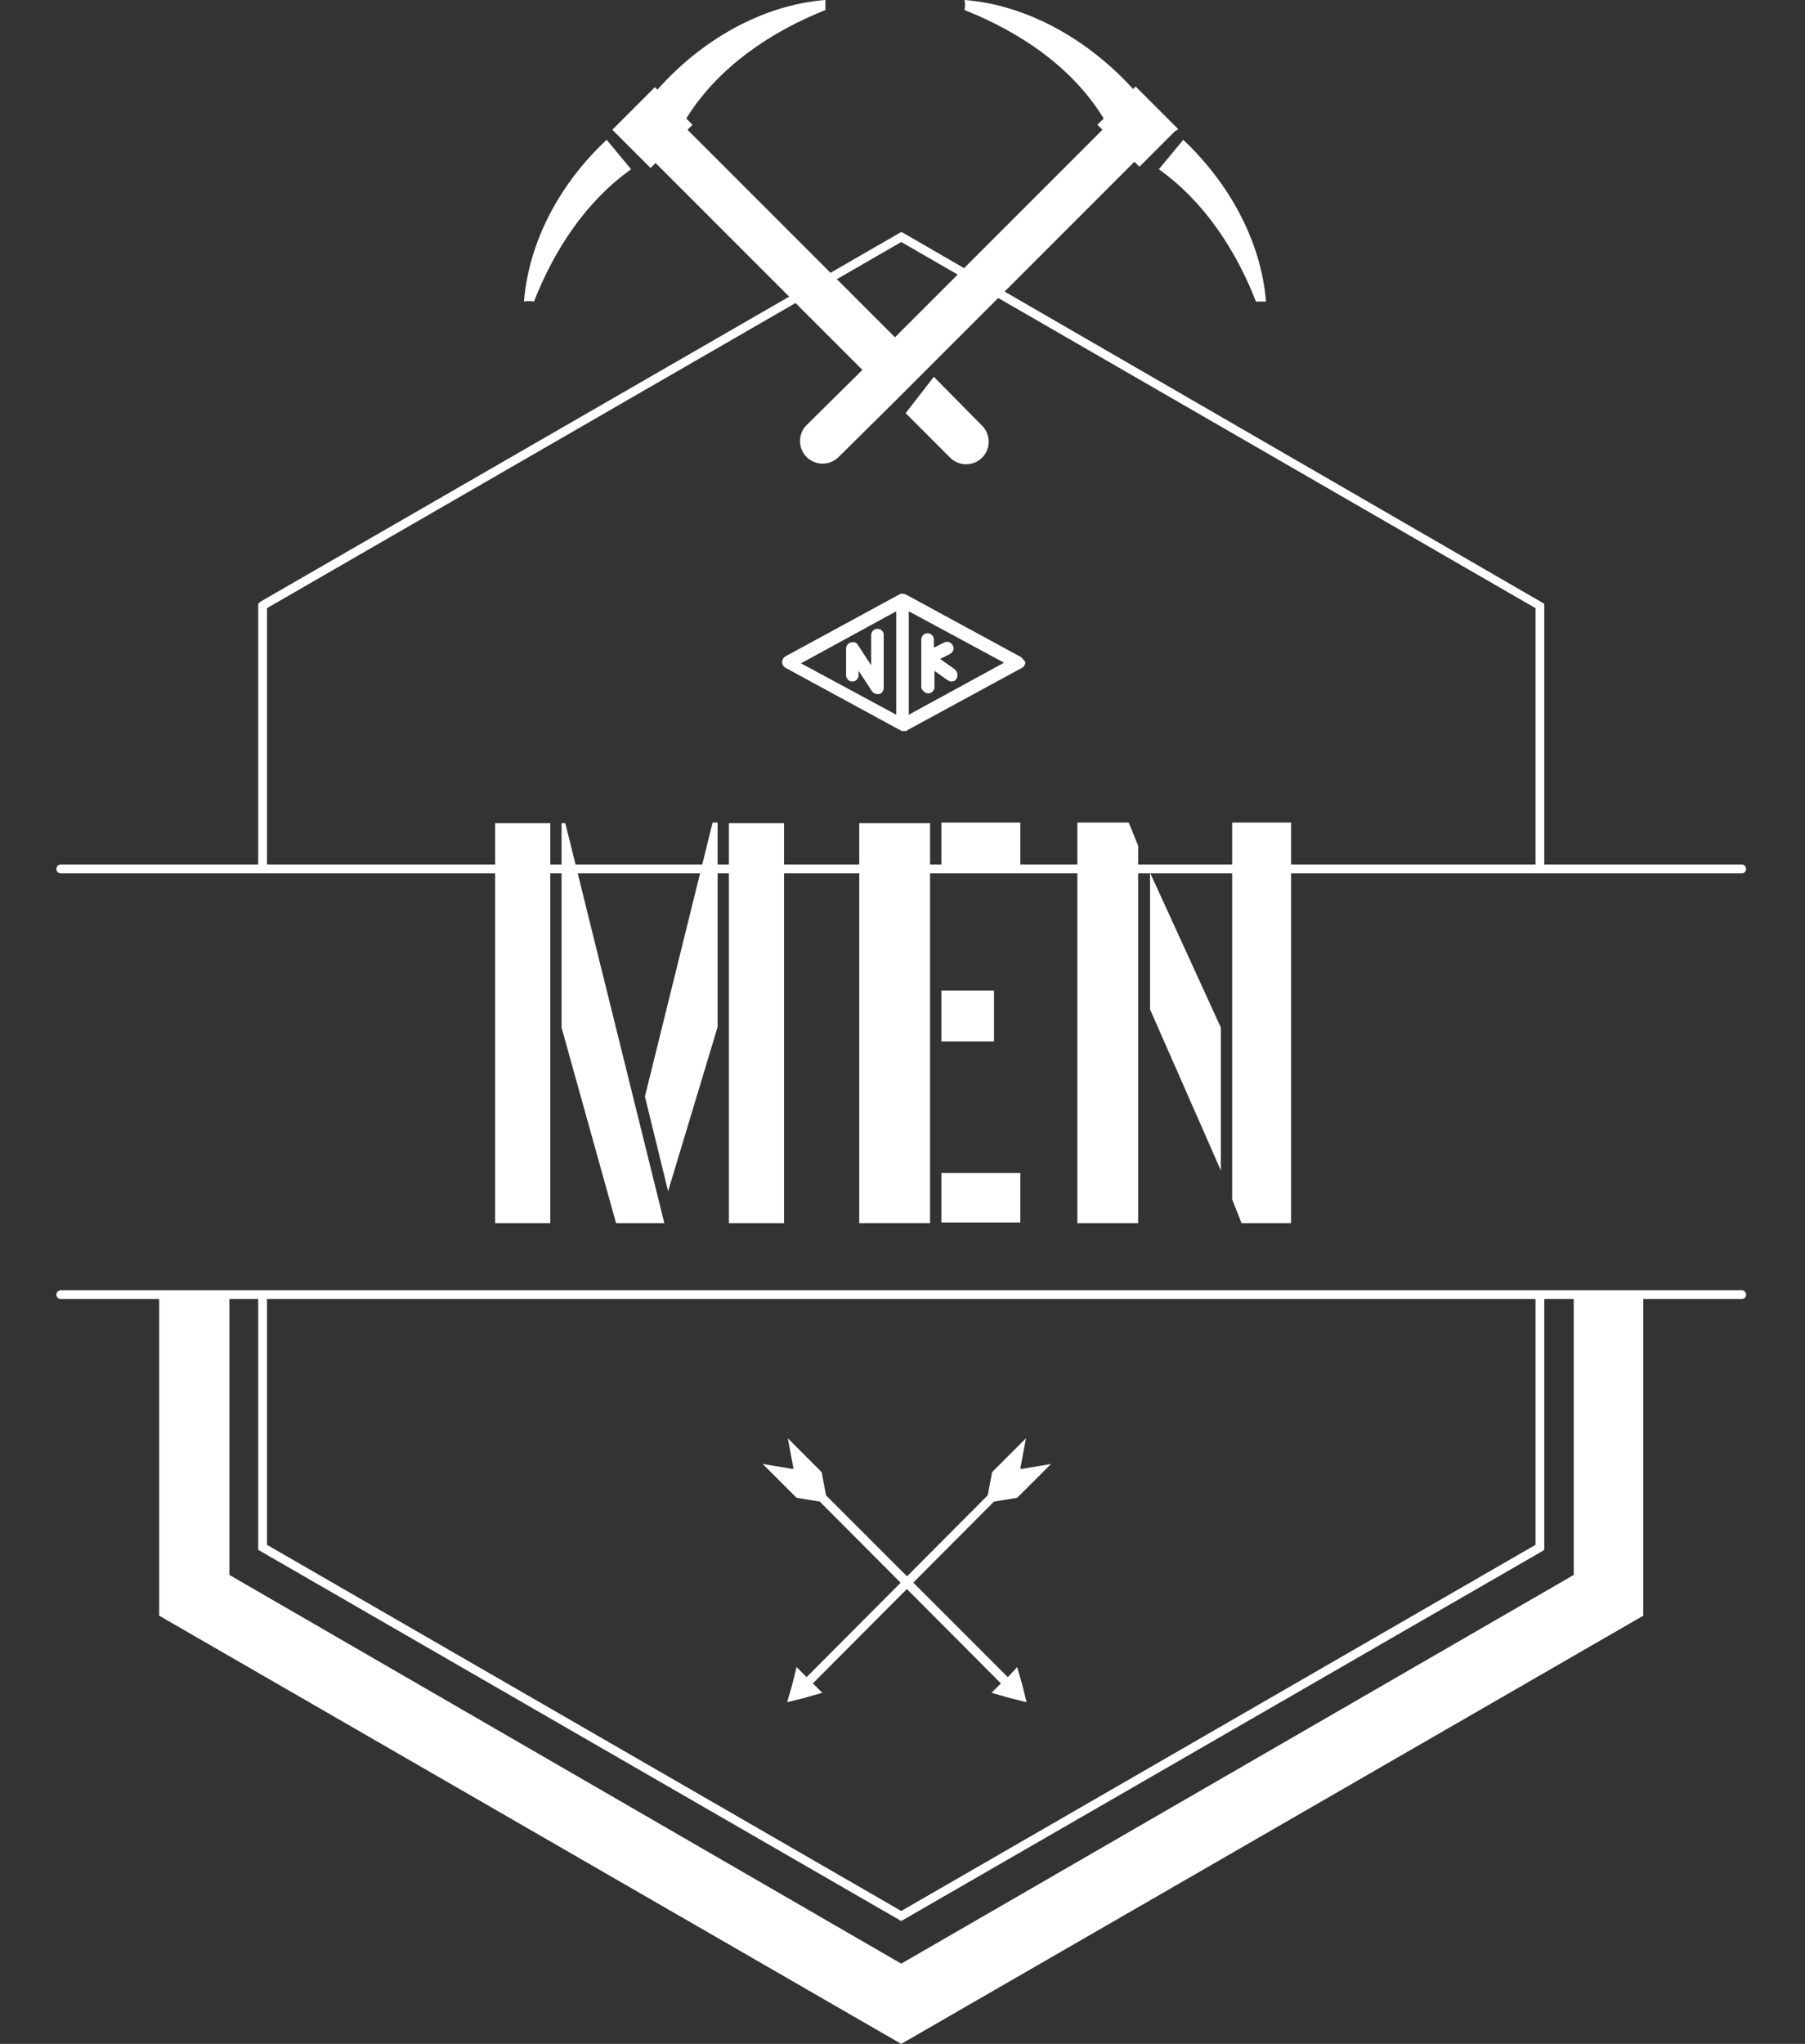 <?xml version="1.0" encoding="utf-8"?>
<!-- Generator: Adobe Illustrator 22.1.0, SVG Export Plug-In . SVG Version: 6.00 Build 0)  -->
<svg version="1.1" xmlns="http://www.w3.org/2000/svg" xmlns:xlink="http://www.w3.org/1999/xlink" x="0px" y="0px" width="288px"
	 height="326px" viewBox="0 0 288 326" style="enable-background:new 0 0 288 326;" xml:space="preserve">
<rect x="0" y="0" width="288" height="326" fill="#333333" stroke="none"/>
<style type="text/css">
	.st0{fill:#FFFFFF;}
</style>
<g id="Calque_4">
	<g>
		<g id="Badge_2_">
			<g>
				<polygon class="st0" points="251.1,206.5 251.1,251.2 143.8,313.2 36.6,251.2 36.6,206.5 25.4,206.5 25.4,257.7 143.8,326 
					262.2,257.7 262.2,206.5 				"/>
			</g>
			<g>
				<g>
					<polygon class="st0" points="42.6,138.3 42.6,97 143.8,38.6 245,97 245,138.3 246.4,138.3 246.4,96.3 144.2,37.2 143.8,37 
						41.5,96 41.2,96.3 41.2,138.3 					"/>
					<polygon class="st0" points="245,206.5 245,246.4 143.8,304.8 42.6,246.4 42.6,206.5 41.2,206.5 41.2,247.2 143.8,306.4 
						246.1,247.4 246.4,247.2 246.4,206.5 					"/>
				</g>
				<g>
					<path class="st0" d="M277.9,139.3H9.7c-0.4,0-0.7-0.3-0.7-0.7c0-0.4,0.3-0.7,0.7-0.7h268.2c0.4,0,0.7,0.3,0.7,0.7
						C278.6,139,278.3,139.3,277.9,139.3z"/>
				</g>
				<g>
					<path class="st0" d="M277.9,207.2H9.7c-0.4,0-0.7-0.3-0.7-0.7c0-0.4,0.3-0.7,0.7-0.7h268.2c0.4,0,0.7,0.3,0.7,0.7
						C278.6,206.9,278.3,207.2,277.9,207.2z"/>
				</g>
			</g>
		</g>
	</g>
	<g id="cross_arrows_1_">
		<polygon class="st0" points="162.3,265.9 160.8,267.5 131.8,238.5 131.1,234.8 125.7,229.4 126.6,234.2 126.5,234.3 121.7,233.5 
			127.1,238.9 130.8,239.5 159.7,268.5 158.2,270 161,270.8 163.8,271.5 163.1,268.7 		"/>
		<polygon class="st0" points="162.8,234.2 163.7,229.4 158.3,234.8 157.6,238.5 128.7,267.5 127.1,265.9 126.4,268.7 125.6,271.5 
			128.4,270.8 131.2,270 129.7,268.5 158.6,239.5 162.3,238.9 167.7,233.5 163,234.3 		"/>
	</g>
	<g>
		<g>
			<path class="st0" d="M83.6,48.1c0.5-0.1,1.1-0.1,1.6,0c3.2-8.2,8.3-16,15.5-21.1l-3.9-4.7C89.5,29.1,84.4,38.3,83.6,48.1z"/>
		</g>
		<g>
			<path class="st0" d="M149,60.1l-4.5,5.8l7.1,7.1c1.4,1.4,3.7,1.4,5.1,0c0,0,0,0,0,0c1.4-1.4,1.4-3.7,0-5.1L149,60.1z"/>
		</g>
		<g>
			<path class="st0" d="M188.8,22.3l-3.9,4.7c7.2,5.1,12.3,12.9,15.5,21.1c0.5,0,1,0,1.6,0C201.2,38.3,196,29.1,188.8,22.3z"/>
		</g>
		<g>
			<path class="st0" d="M188,20.6l-6.8-6.8l-0.4,0.4C173.8,6.5,164.1,0.8,153.9,0c0.1,0.5,0.1,1.1,0,1.6c8.8,3.5,17.2,9.1,22.2,17.3
				l-1,1l0.8,0.8l-33.1,33.1l-33.1-33.1l0.8-0.8l-1-1c5-8.1,13.4-13.8,22.2-17.3c0-0.5,0-1,0-1.6c-10.2,0.8-19.9,6.5-26.8,14.3
				l-0.4-0.4l-6.8,6.8l0.5,0.5l4.6,4.6l1,1l0.8-0.8L137.6,59l-8.9,8.8c-1.4,1.4-1.4,3.7,0,5.1c0,0,0,0,0,0c1.4,1.4,3.7,1.4,5.1,0
				l8.9-8.8l5.2-5.2l33.1-33.1l0.8,0.8l1-1l4.6-4.6L188,20.6z"/>
		</g>
	</g>
	<g>
		<g>
			<path class="st0" d="M162.9,104.8l-18.4-10c0,0-0.1,0-0.1,0c0,0-0.1,0-0.1-0.1c0,0-0.1,0-0.1,0c0,0-0.1,0-0.1,0c0,0-0.1,0-0.1,0
				c0,0-0.1,0-0.1,0c0,0-0.1,0-0.1,0c0,0-0.1,0-0.1,0l-18.4,10c-0.3,0.2-0.5,0.5-0.5,0.9c0,0.4,0.2,0.7,0.5,0.9l18.4,10
				c0,0,0.1,0,0.1,0.1c0,0,0.1,0,0.1,0c0.1,0,0.2,0,0.3,0c0.1,0,0.2,0,0.3,0c0,0,0.1,0,0.1,0c0.1,0,0.1,0,0.1-0.1l18.4-10
				c0.3-0.2,0.5-0.5,0.5-0.9C163.4,105.4,163.2,105,162.9,104.8z M143,97.5V114l-15.2-8.2L143,97.5z M145,114V97.5l15.2,8.2L145,114
				z"/>
		</g>
		<g>
			<path class="st0" d="M140,100.3c-0.6,0-1,0.5-1,1v4.8l-2.1-3.2c-0.2-0.4-0.7-0.6-1.2-0.4c-0.4,0.1-0.7,0.5-0.7,1v4.2
				c0,0.6,0.5,1,1,1c0.6,0,1-0.5,1-1v-0.7l2.1,3.2c0.2,0.3,0.5,0.5,0.9,0.5c0.1,0,0.2,0,0.3,0c0.4-0.1,0.7-0.5,0.7-1v-8.3
				C141.1,100.8,140.6,100.3,140,100.3z"/>
		</g>
		<g>
			<path class="st0" d="M148.1,110.6c0.6,0,1-0.5,1-1V107l2.1,1.5c0.2,0.1,0.4,0.2,0.6,0.2c0.3,0,0.6-0.1,0.8-0.4
				c0.3-0.5,0.2-1.1-0.2-1.5l-2.4-1.7l1.6-0.8c0.5-0.3,0.7-0.9,0.4-1.4c-0.3-0.5-0.9-0.7-1.4-0.4l-1.6,0.8v-1.3c0-0.6-0.5-1-1-1
				c-0.6,0-1,0.5-1,1v7.7C147.1,110.1,147.6,110.6,148.1,110.6z"/>
		</g>
	</g>
</g>
<g id="Calque_5_-_copie">
	<g>
		<path class="st0" d="M79,195.1v-63.8h8.8v63.8H79z M106,195.1h-7.7l-8.7-31.2v-32.6h0.6L106,195.1z M102.9,174.9l10.8-43.7h0.8
			v32.6l-7.9,26.2L102.9,174.9z M116.3,195.1v-63.8h8.8v63.8H116.3z"/>
		<path class="st0" d="M137.1,195.1v-63.8h11.3v63.8H137.1z M150.2,131.2h12.6v7.9h-12.6V131.2z M150.2,158h8.4v8.1h-8.4V158z
			 M150.2,187.1h12.6v7.9h-12.6V187.1z"/>
		<path class="st0" d="M180.1,131.2l1.5,3.7v60.2h-9.7v-63.9H180.1z M183.5,139.2l11.3,24.7v22.8l-11.3-25.7V139.2z M196.6,191.3
			v-60.1h9.4v63.9h-7.9L196.6,191.3z"/>
	</g>
</g>
</svg>
